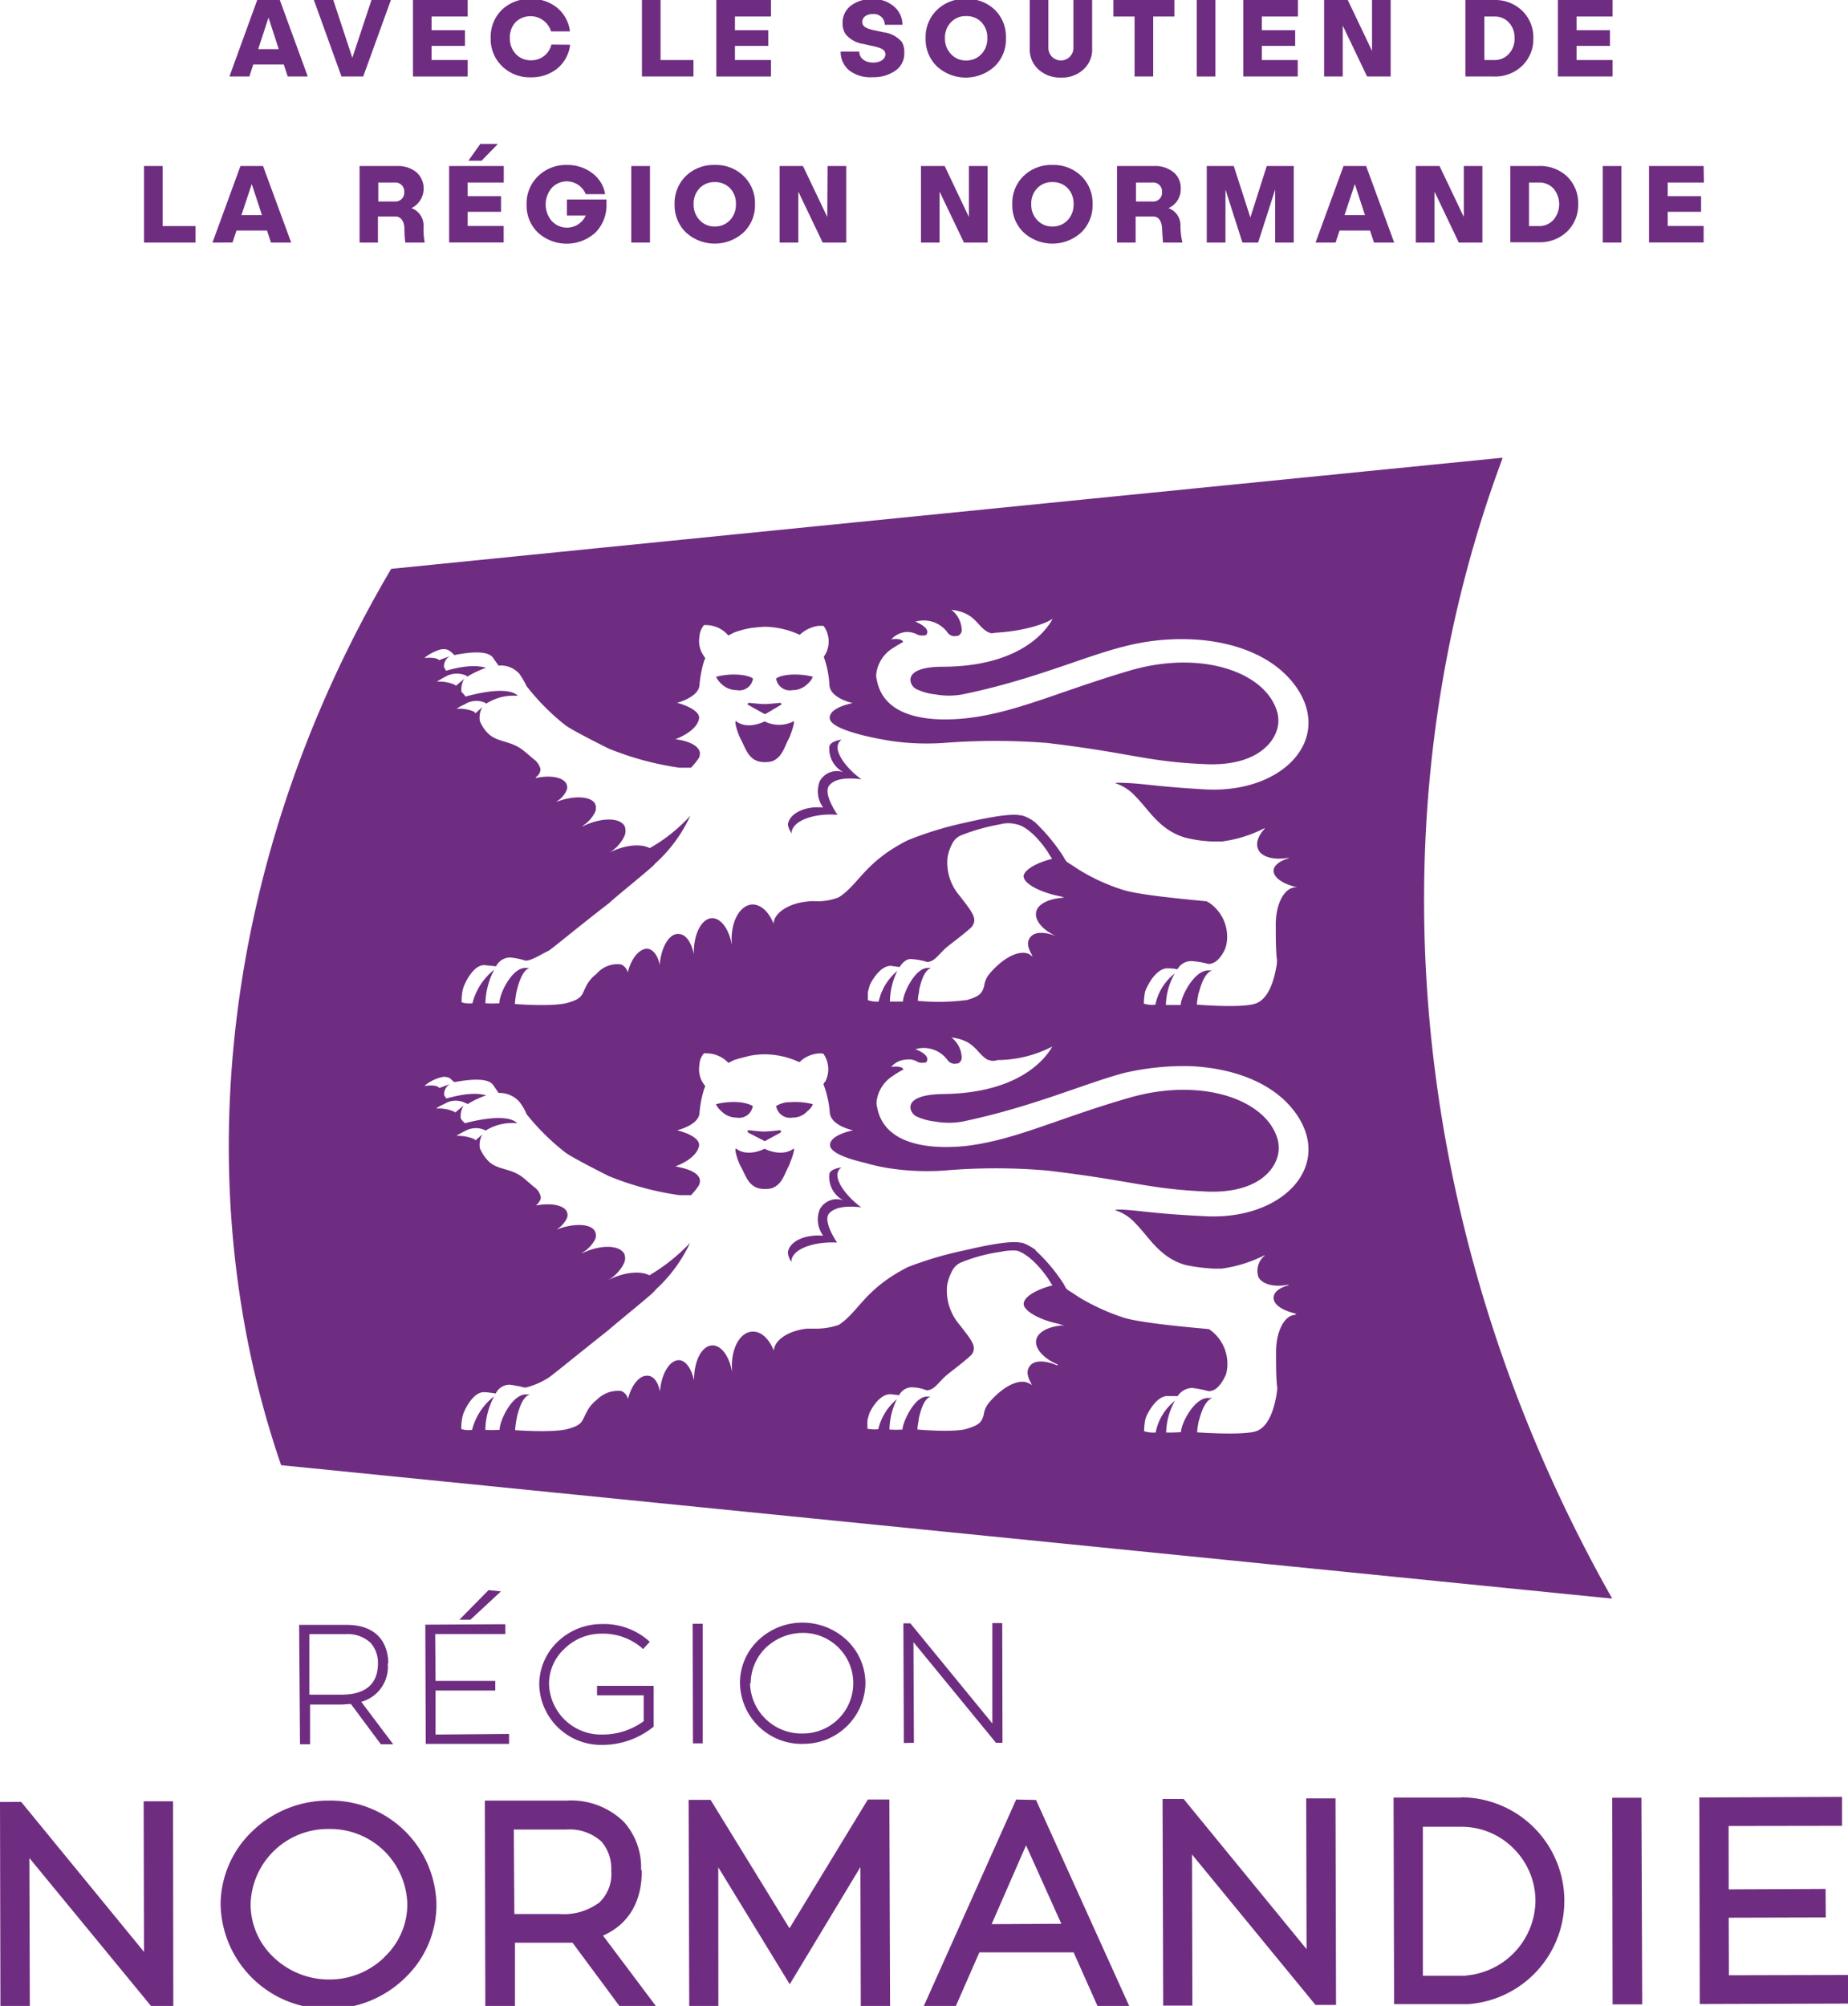 <svg id="TDJ2021-TEOR-1440x900_slide-22_Image" data-name="TDJ2021-TEOR-1440x900_slide-22 Image" xmlns="http://www.w3.org/2000/svg" viewBox="0 0 209.43 227.27"><defs><style>.cls-1{fill:#6f2d81;}</style></defs><title>partenaires</title><path class="cls-1" d="M38.67,192l-3.61,0,0-6.86,4.1,0a3.83,3.83,0,0,1,2.85,1,3.4,3.4,0,0,1,.82,2.33c0,2.94-2.24,3.53-4.13,3.53M44,188.46c0-1.3-.46-4.37-4.77-4.37H33.9L34,197.62h1.14l0-4.5H38.7c.37,0,.73-.06,1.07-.06l3.39,4.56h1.4l-3.62-4.81a4.1,4.1,0,0,0,3-4.35"/><polygon class="cls-1" points="48.25 197.58 57.69 197.58 57.69 196.45 49.36 196.52 49.36 191.53 56.13 191.53 56.13 190.44 49.36 190.44 49.32 185.13 57.27 185.13 57.27 184.02 48.2 184.07 48.25 197.58"/><polygon class="cls-1" points="52.06 183.51 53.31 183.51 56.77 180.3 55.37 180.15 52.06 183.51"/><path class="cls-1" d="M68.18,185.09h0a6.76,6.76,0,0,1,4.52,1.58l.17.17.77-.83-.18-.16A7.68,7.68,0,0,0,68.2,184h0a7.19,7.19,0,0,0-5,2,6.72,6.72,0,0,0-2.09,4.84,7,7,0,0,0,7.12,6.85h0a9.16,9.16,0,0,0,5.76-2l.09-.06V191l-6.42,0v1.08h5.29V195a7.88,7.88,0,0,1-4.73,1.52h0a5.9,5.9,0,0,1-6-5.75,5.39,5.39,0,0,1,1.78-4,5.94,5.94,0,0,1,4.19-1.68"/><polygon class="cls-1" points="78.5 183.97 78.53 197.52 79.64 197.52 79.64 183.97 78.5 183.97"/><path class="cls-1" d="M85.07,190.73a5.7,5.7,0,0,1,1.74-4.07A6.13,6.13,0,0,1,91,185h0a5.7,5.7,0,1,1,0,11.4h0a5.83,5.83,0,0,1-6-5.68m6,6.85a7,7,0,0,0,7.08-6.87,6.75,6.75,0,0,0-2.1-4.86,7.32,7.32,0,0,0-5-2h0a7.19,7.19,0,0,0-5.05,2,6.64,6.64,0,0,0-2.07,4.82A7,7,0,0,0,91,197.58Z"/><polygon class="cls-1" points="112.78 197.34 112.85 197.45 113.61 197.45 113.58 183.89 112.46 183.89 112.46 195.26 103.17 183.92 102.38 183.92 102.43 197.48 103.57 197.45 103.52 186.05 112.78 197.34"/><polygon class="cls-1" points="16.28 204.08 16.32 221.14 2.4 204.15 0 204.16 0.05 227.55 3.38 227.54 3.33 210.51 17.31 227.51 19.64 227.51 19.61 204.08 16.28 204.08"/><path class="cls-1" d="M43.57,221.74a8.9,8.9,0,0,1-6.26,2.53h0a9.08,9.08,0,0,1-6.3-2.51,8.26,8.26,0,0,1-2.61-6,8.75,8.75,0,0,1,8.88-8.54h0a8.73,8.73,0,0,1,8.88,8.52,8.19,8.19,0,0,1-2.61,6M37.3,204h-.06a12.37,12.37,0,0,0-8.64,3.47A11.53,11.53,0,0,0,25,215.78a12.07,12.07,0,0,0,12.26,11.81h0a12.28,12.28,0,0,0,8.63-3.49,11.45,11.45,0,0,0,3.57-8.36A12,12,0,0,0,37.3,204"/><path class="cls-1" d="M67.77,215.65a6.67,6.67,0,0,1-4.39,1.2H58.29l-.06-9.57,5.87,0h.06a5.38,5.38,0,0,1,4,1.36,4.7,4.7,0,0,1,1.11,3.28,4.43,4.43,0,0,1-1.51,3.77m4.89-3.83a7.71,7.71,0,0,0-1.94-5.44A8.55,8.55,0,0,0,64.21,204h0l-9.26,0L55,227.41h3.36l0-7.31,5.15,0c.45,0,.92,0,1.37,0l5.44,7.34,4.13,0-6.11-8.14c2.87-1.27,4.42-3.82,4.39-7.4"/><polygon class="cls-1" points="98.35 203.88 89.47 218.47 80.53 203.92 78.04 203.92 78.11 227.36 81.41 227.36 81.4 211.56 89.5 224.81 97.51 211.53 97.55 227.29 100.87 227.29 100.79 203.88 98.35 203.88"/><path class="cls-1" d="M112.38,218l3.9-8.93,4,8.89Zm2.78-14.12-10.49,23.45,3.63,0,2.69-6.13,10.68,0,2.74,6.14H128l-10.59-23.41Z"/><polygon class="cls-1" points="148.03 203.75 148.07 220.83 134.14 203.82 131.75 203.82 131.82 227.23 135.13 227.23 135.09 210.11 149.08 227.15 151.41 227.15 151.35 203.75 148.03 203.75"/><path class="cls-1" d="M166.11,223.85l-4.86,0,0-16.88h4.32a8.28,8.28,0,0,1,5.94,2.44,8.38,8.38,0,0,1,2.5,5.95,8.6,8.6,0,0,1-7.86,8.46m-.58-20.16h0l-7.64,0,.06,23.4h8.4a11.73,11.73,0,0,0-.79-23.43"/><polygon class="cls-1" points="182.71 203.68 182.75 227.09 186.11 227.09 186.02 203.68 182.71 203.68"/><polygon class="cls-1" points="209.43 223.76 195.93 223.79 195.91 217.27 206.91 217.24 206.89 214.01 195.91 214.06 195.9 206.88 208.75 206.86 208.75 203.58 192.58 203.65 192.63 227.05 209.43 227 209.43 223.76"/><path class="cls-1" d="M89.55,131.68c.33-.75.55-1.67.37-1.53-1.41,1-3.27,0-3.27,0s-1.87,1-3.21,0c-.27-.16.08,1.19.5,2,.59,1,.88,2.54,2.66,2.56h.1a2.77,2.77,0,0,0,.73-.08c1.19-.38,1.46-1.6,1.94-2.48a4.22,4.22,0,0,0,.18-.45"/><path class="cls-1" d="M89.55,83.31c.33-.8.55-1.73.37-1.58a3.63,3.63,0,0,1-3.27,0s-1.87,1-3.21,0c-.27-.18.08,1.19.5,2,.59,1.08.88,2.58,2.66,2.62h.1a4,4,0,0,0,.73-.08c1.19-.4,1.46-1.62,1.94-2.54l.18-.37"/><path class="cls-1" d="M50.09,73.57a1.11,1.11,0,0,1,.91.21,2.54,2.54,0,0,1,.48.44c1.56-.31,3.72-.58,4.37.27.12.18.41.56.64.92a2.82,2.82,0,0,1,2.36.92,9,9,0,0,1,.82,1.4A26,26,0,0,0,64,82.11c.71.59,5,2.71,5,2.71a34.2,34.2,0,0,0,8,2.16c.47,0,.9,0,1.31,0a8.24,8.24,0,0,0,.89-1.1,1.09,1.09,0,0,0,.11-.65c-.25-1.11-2.28-1.42-2.73-1.47h-.06s2.06-.72,2.6-2a1.56,1.56,0,0,0,.1-.34c.18-1-2.07-1.7-2.49-1.79h0s2.45-.63,2.54-2a13,13,0,0,1,.45-2.5,2.6,2.6,0,0,1,.21-.55c-.12-.17-.23-.36-.36-.57a3,3,0,0,1-.3-1.92,2.28,2.28,0,0,1,.51-1.27H80A3.33,3.33,0,0,1,82.54,72c.21-.11.42-.21.59-.31A10.31,10.31,0,0,1,85,71.17c.7-.1,1.3-.14,1.64-.16h.1a9.92,9.92,0,0,1,3.89.91c.12-.12.22-.17.31-.26a4,4,0,0,1,1.71-.74,3.58,3.58,0,0,1,.69,0,3,3,0,0,1,.21,3.19,2.69,2.69,0,0,0-.19.32A11.2,11.2,0,0,1,94,77.66c.13,1.47,2.64,2,2.64,2s-2.64.46-2.61,1.68c0,.85,2,1.53,3.89,2,1.23.3,2.49.52,3.22.63a28.43,28.43,0,0,0,5.81.2,76.48,76.48,0,0,1,11.69,0c9.8,1.17,11.24,2.13,18.06,2.41,5.13.21,7.53-2,8.07-4.08a3.61,3.61,0,0,0,0-1.73c-1.23-4.64-8.64-7.18-16.75-4.79s-13,4.82-18.65,5.41c-4.81.48-9.28-.41-10-4.36a1.75,1.75,0,0,1-.07-.63,4,4,0,0,1,1.84-2.94c.38-.25.81-.5,1.21-.73-.19-.46-1.16-.32-1.41-.28H101a2.55,2.55,0,0,1,1.71-.85,2.65,2.65,0,0,1,1.31.32,1.32,1.32,0,0,0,.53.08c.2,0,.43,0,.49-.18.33-.66-.9-1.21-1.26-1.38h-.1a4.32,4.32,0,0,1,.48-.1,3.32,3.32,0,0,1,3.29,1.42,1,1,0,0,0,1,.28h.11a.72.72,0,0,0,.43-.64,3,3,0,0,0-1.17-2.31c2.73.33,2.83,1.79,4.13,2.52.1.06.28.09.42.15a6.23,6.23,0,0,1,.67-.09c3.56-.22,5.92-1.25,6.21-1.56v.08c-.44.79-3.13,5.31-12.39,5.35-4.87,0-3.78,2.2-3,2.54a6.58,6.58,0,0,0,2.13.59,8.56,8.56,0,0,0,3.1,0c8-1.64,13.74-4.29,18.28-5.42a25.92,25.92,0,0,1,7.51-.82c5.24.2,10.08,2.12,12.4,6,3.43,5.85-2.33,11.51-10.79,11-5.17-.3-6.62-.6-8.42-.7s-1.69,0-1.69,0a5.35,5.35,0,0,1,2.36,1.56c1.46,1.45,2.7,3.81,5.65,4.63a14.62,14.62,0,0,0,3.18.42h.89a14.64,14.64,0,0,0,4.86-1.52v.07c-.77.84-1.06,1.71-.7,2.41.45.86,1.85,1.16,3.47.88a.35.35,0,0,1-.15.09c-1,.31-1.58.82-1.6,1.34-.06.78,1,1.54,2.66,1.92h-.2c-1.3.07-2.24,1.94-2.22,4.29,0,1.49,0,2.88.14,4,0,.3-.05.64-.13,1-.17.87-.71,3.41-2.39,3.91s-6.56.09-6.56.09a6.05,6.05,0,0,1,.14-1c0-.18.09-.37.13-.52.27-1,.71-2.11,1.46-2.35-.11,0-.25,0-.38,0-1.64-.1-3.18,3-3.18,3.91-.3,0-1.13,0-1.68,0a7.44,7.44,0,0,1,1-3.56,5.91,5.91,0,0,0-2.19,3.53,3.23,3.23,0,0,1-1.31-.12,7.3,7.3,0,0,1,.07-.92,2.19,2.19,0,0,1,.27-.91c.61-1.26,1.49-2.25,2.47-2.17a5.63,5.63,0,0,1,1,.11,1.77,1.77,0,0,1,1.61-.93,9.51,9.51,0,0,1,1.89.32c.89,0,1.48-.84,1.86-1.61a4.49,4.49,0,0,0,.16-.48,4.64,4.64,0,0,0-2-4.89s-.1,0-.16-.1c-.53-.09-7.33-.62-9.5-1.3a22.24,22.24,0,0,1-5.09-2.33c-1.57-1.07-1.25-.67-1.71-1.47a21,21,0,0,0-3.18-3.85h0a4.34,4.34,0,0,0-1.49-.79.28.28,0,0,0-.15,0c-.8-.21-2.76,0-6.26.81a39.42,39.42,0,0,0-6.55,2c-4.94,2.5-5.51,5-7.83,6.47a6.68,6.68,0,0,1-2.84.43,3.83,3.83,0,0,0-.76.05c-2.1.2-3.74,1.31-3.77,2.51-.53-1.34-1.44-2.23-2.47-2.18-1.41.11-2.44,2.06-2.27,4.42,0,0,0,.06,0,.13-.29-1.68-1.18-3-2.21-3-1.21,0-2.13,1.82-2.09,4,0,0,0,0,0,.08-.27-1.35-.92-2.28-1.71-2.29-1.08-.11-2,1.51-2.16,3.51-.18-1-.68-1.72-1.34-1.84-.94-.06-1.87,1.06-2.28,2.68a1.31,1.31,0,0,0-.75-.9,3.09,3.09,0,0,0-2.79,1.07,3.92,3.92,0,0,0-1.16,1.37c-.53,1-.38,1.41-2.09,1.9s-6,.14-6,.14a10.43,10.43,0,0,1,.17-1.31c0-.08.05-.21.06-.27.26-1,.67-2.24,1.42-2.5h-.35c-1.59-.16-3.06,2.92-3.06,4a12.69,12.69,0,0,1-1.58,0,8.58,8.58,0,0,1,1-3.81,7.06,7.06,0,0,0-2.47,3.81,3,3,0,0,1-1.22-.11,5.54,5.54,0,0,1,.06-1.07,3.38,3.38,0,0,1,.24-.88c.56-1.26,1.4-2.33,2.33-2.26l1.27.13a1.8,1.8,0,0,1,1.56-1,8,8,0,0,1,1.78.36c.72,0,1.79-.75,2.58-1.1.28-.13,3.65-2.94,6.89-5.42.65-.64,4.5-3.73,5.07-4.31a2.87,2.87,0,0,1,.39-.39,16.63,16.63,0,0,0,3.75-5.22,18.25,18.25,0,0,1-4.61,3.69c-1-.54-2.84-.37-4.58.51v0a.14.14,0,0,0-.12.07,4.3,4.3,0,0,0,1.86-2,1.51,1.51,0,0,0,0-1.07c-.55-1-2.65-1-4.71,0h0c-.07,0-.07,0-.1,0A3.84,3.84,0,0,0,67.44,92a1.17,1.17,0,0,0,0-.93c-.41-.83-2.31-1-4.3-.25a.12.12,0,0,0-.08,0,2.86,2.86,0,0,0,1.09-1.16.88.88,0,0,0,.08-.75c-.28-.84-1.81-1.14-3.55-.75a1.29,1.29,0,0,1,.17-.21.83.83,0,0,0,.25-.29.88.88,0,0,0,.14-.56A2,2,0,0,0,60.47,86c-.48-.4-.86-.74-1-.84-1.46-1.28-3-1-4.09-2a4.11,4.11,0,0,1-1-1.48,2.39,2.39,0,0,1,.28-1.57l-.77.69c-.07,0-.09-.11-.16-.17a4.45,4.45,0,0,0-2-.33h0s0,0,0,0a7.21,7.21,0,0,1,.93-.5A2.45,2.45,0,0,1,55,79.63c0,.05.08.05.1.09a5.74,5.74,0,0,1,3.59-.88c-1.26-1.32-5.92.08-5.92.08l-.34-.41a.41.41,0,0,1-.13-.13,2.32,2.32,0,0,1,.31-1.48l-.94.8s-.1-.12-.16-.13a4.32,4.32,0,0,0-1.93-.34h-.07s.39-.26.94-.55a2.63,2.63,0,0,1,2.33-.16c.08,0,.1.09.18.14a11,11,0,0,1,2.12-1c-1.68-.52-4,.19-4.53.33a4.77,4.77,0,0,1-.24-.44,1.32,1.32,0,0,1,.67-1.2l-1.22.44c-.27-.32-1.31-.28-1.61-.25H48.1a5,5,0,0,1,2-1M116,99.25c0,.87,1.81,1.79,3.9,2.25a3.58,3.58,0,0,1,.7.2c-1.69.1-3,.69-3.18,1.65s.81,2.11,2.45,2.78l0,0c-1.34-.56-2.54-.61-3.06,0s-.33,1.27.21,2.19a.44.44,0,0,1-.29-.17c-1.1-.65-3,.3-4.58,2.16a2.66,2.66,0,0,0-.62,1.42c-.24.77-.43,1.12-1.92,1.56a24.25,24.25,0,0,1-5.59.1s0-.49.14-1c0,0,0-.08,0-.2.21-1,.59-2.25,1.34-2.52a.58.58,0,0,0-.31,0c-1.47-.09-2.86,2.92-2.86,3.8h-1.48a8.24,8.24,0,0,1,.84-3.47,6.29,6.29,0,0,0-2.11,3.47,2.93,2.93,0,0,1-1.23-.16s0-.38,0-.88c.07-.27.15-.61.26-.91.58-1.13,1.47-2.15,2.41-2.09.18.05.58.07.93.14.37-.58.85-1,1.44-.9a7.18,7.18,0,0,1,1.67.32c.77,0,1.26-.76,2-1.47.46-.44,1.86-1.41,3-2.44a1.3,1.3,0,0,0,.25-.38c.38-.77-.28-1.54-1.52-3.17a5.75,5.75,0,0,1-1.41-4.38,5.17,5.17,0,0,1,.64-1.75,1.94,1.94,0,0,1,.95-.78,22.41,22.41,0,0,1,4.39-1.23,3.44,3.44,0,0,1,1.82,0c.8.12,2.2,1.08,3.6,3.19a6.34,6.34,0,0,0,.46.72c-1.84.47-3.26,1.28-3.26,2.08m3.84,55.32c-1.34-.58-2.54-.61-3.06,0s-.33,1.31.21,2.24a.92.92,0,0,0-.29-.17c-1.1-.69-3,.28-4.58,2.13a2.63,2.63,0,0,0-.62,1.41c-.24.78-.43,1.12-1.92,1.57s-5.59.08-5.59.08,0-.4.14-1c0-.07,0-.1,0-.16.21-1,.59-2.29,1.34-2.57a1.37,1.37,0,0,0-.31,0c-1.47-.13-2.86,2.92-2.86,3.73a9.55,9.55,0,0,1-1.48,0,8.19,8.19,0,0,1,.84-3.44,6.38,6.38,0,0,0-2.11,3.41,4.53,4.53,0,0,1-1.23-.06s0-.44,0-.92a7.25,7.25,0,0,1,.26-.91c.58-1.16,1.47-2.15,2.41-2.07.18,0,.58.07.93.1a1.6,1.6,0,0,1,1.44-.89,4.55,4.55,0,0,1,1.67.34c.77,0,1.26-.75,2-1.48.46-.44,1.86-1.43,3-2.46a.87.87,0,0,0,.25-.36c.38-.78-.28-1.53-1.52-3.14a5.94,5.94,0,0,1-1.41-4.43,5.56,5.56,0,0,1,.64-1.78A2,2,0,0,1,109,143a18.59,18.59,0,0,1,4.39-1.17,6.33,6.33,0,0,1,1.82-.14c.8.19,2.2,1.17,3.6,3.22.22.36.22.36.46.72-1.84.47-3.26,1.31-3.26,2.1s1.81,1.81,3.9,2.24a3.61,3.61,0,0,0,.7.18c-1.69.08-3,.73-3.18,1.67s.81,2.09,2.45,2.78c0,0,0,0,0,0m26.95-5.63c-1.3,0-2.24,1.94-2.22,4.3,0,1.55,0,2.89.14,4a8.72,8.72,0,0,1-.13,1c-.17.89-.71,3.47-2.39,3.92s-6.56.09-6.56.09a6.14,6.14,0,0,1,.14-1.05c0-.18.09-.32.13-.51.27-1,.71-2.07,1.46-2.33l-.38,0c-1.64-.15-3.18,2.91-3.18,3.86a13.81,13.81,0,0,1-1.68.05,7.57,7.57,0,0,1,1-3.6,6,6,0,0,0-2.19,3.6,3.44,3.44,0,0,1-1.31-.15,7.76,7.76,0,0,1,.07-.93,2.63,2.63,0,0,1,.27-.94c.61-1.19,1.49-2.22,2.47-2.11l1,0a2,2,0,0,1,1.61-.92,11.94,11.94,0,0,1,1.89.37c.89,0,1.48-.89,1.86-1.67a1.86,1.86,0,0,0,.16-.43,4.74,4.74,0,0,0-2-4.95l-.16,0c-.53-.07-7.33-.6-9.5-1.29a24.6,24.6,0,0,1-5.09-2.33c-1.57-1.08-1.25-.66-1.71-1.5a19.65,19.65,0,0,0-3.18-3.79c0-.06,0-.06,0-.06a6.45,6.45,0,0,0-1.49-.8.4.4,0,0,0-.15,0c-.8-.2-2.76,0-6.26.83a40.83,40.83,0,0,0-6.55,1.92c-4.94,2.51-5.51,5-7.83,6.55a8,8,0,0,1-2.84.43c-.26,0-.51,0-.76,0-2.1.21-3.74,1.31-3.77,2.51-.53-1.35-1.44-2.24-2.47-2.17-1.41.08-2.44,2-2.27,4.4,0,0,0,.07,0,.16-.29-1.71-1.18-3-2.21-3-1.21,0-2.13,1.78-2.09,4a0,0,0,0,0,0,0c-.27-1.3-.92-2.3-1.71-2.33-1.08,0-2,1.55-2.16,3.56-.18-1-.68-1.75-1.34-1.79-.94-.12-1.87,1-2.28,2.62a1.29,1.29,0,0,0-.75-.89,3.34,3.34,0,0,0-2.79,1,3.88,3.88,0,0,0-1.16,1.42c-.53.94-.38,1.4-2.09,1.87s-6,.14-6,.14a9.71,9.71,0,0,1,.17-1.29,2.61,2.61,0,0,0,.06-.32c.26-1,.67-2.18,1.42-2.43a1.77,1.77,0,0,0-.35,0c-1.59-.12-3.06,2.92-3.06,4A11.48,11.48,0,0,1,55,162a8.43,8.43,0,0,1,1-3.8A7,7,0,0,0,53.5,162a2.91,2.91,0,0,1-1.22-.09,5.15,5.15,0,0,1,.06-1,3.53,3.53,0,0,1,.24-.93c.56-1.24,1.4-2.31,2.33-2.25.21,0,.84.08,1.27.15a1.76,1.76,0,0,1,1.56-1,16.19,16.19,0,0,1,1.78.34,8.62,8.62,0,0,0,2.58-1.09c.28-.13,3.65-2.91,6.89-5.46.65-.6,4.5-3.7,5.07-4.28l.39-.42a16.65,16.65,0,0,0,3.75-5.16,20.76,20.76,0,0,1-4.61,3.68c-1-.54-2.84-.37-4.58.5v0c-.05,0-.1,0-.12.06a4.48,4.48,0,0,0,1.86-2,1.38,1.38,0,0,0,0-1c-.55-1-2.65-1.07-4.71-.09h0l-.1,0a3.79,3.79,0,0,0,1.5-1.54,1.05,1.05,0,0,0,0-.88c-.41-.9-2.31-1-4.3-.26H63.1a2.92,2.92,0,0,0,1.09-1.16.91.91,0,0,0,.08-.76c-.28-.82-1.81-1.11-3.55-.78a.5.5,0,0,0,.17-.16,1.12,1.12,0,0,0,.25-.32.74.74,0,0,0,.14-.52,1.85,1.85,0,0,0-.81-1.14c-.48-.42-.86-.74-1-.86-1.46-1.29-3-.95-4.09-2a4.66,4.66,0,0,1-1-1.5,2.4,2.4,0,0,1,.28-1.55l-.77.66a2,2,0,0,0-.16-.14,4.75,4.75,0,0,0-2-.36h0a7.6,7.6,0,0,1,.93-.53,2.51,2.51,0,0,1,2.26-.14l.1.08a5.72,5.72,0,0,1,3.59-.84c-1.26-1.33-5.92,0-5.92,0l-.34-.34a1.24,1.24,0,0,0-.13-.19,2.37,2.37,0,0,1,.31-1.48l-.94.8a.48.48,0,0,0-.16-.12,4.32,4.32,0,0,0-1.93-.34h-.07a4.36,4.36,0,0,1,.94-.52A2.39,2.39,0,0,1,52.8,125c.08,0,.1,0,.18.1a10.44,10.44,0,0,1,2.12-1c-1.68-.5-4,.24-4.53.35-.09-.14-.17-.28-.24-.37a1.34,1.34,0,0,1,.67-1.26l-1.22.45c-.27-.4-1.31-.28-1.61-.24a.11.11,0,0,0-.07,0,4.58,4.58,0,0,1,2-1,1.25,1.25,0,0,1,.91.15,4.92,4.92,0,0,0,.48.42c1.56-.28,3.72-.55,4.37.29.12.17.41.58.64.94a3,3,0,0,1,2.36,1,5.76,5.76,0,0,1,.82,1.41A26.47,26.47,0,0,0,64,130.52c.71.59,5,2.73,5,2.73a33.68,33.68,0,0,0,8,2.16c.47,0,.9,0,1.31,0a7.66,7.66,0,0,0,.89-1.11,1.13,1.13,0,0,0,.11-.67c-.25-1.07-2.28-1.36-2.73-1.48h-.06s2.06-.68,2.6-2a2.11,2.11,0,0,0,.1-.3c.18-1.08-2.07-1.7-2.49-1.79,0,0,0,0,0,0s2.45-.58,2.54-1.94a12.47,12.47,0,0,1,.45-2.48,3.71,3.71,0,0,1,.21-.58,5.12,5.12,0,0,1-.36-.52,3,3,0,0,1-.3-1.93,2,2,0,0,1,.51-1.27,1,1,0,0,1,.24,0,3.41,3.41,0,0,1,2.52,1.08,4.65,4.65,0,0,0,.59-.3c.65-.21,1.28-.36,1.83-.5a9.57,9.57,0,0,1,1.64-.17h.1a9.46,9.46,0,0,1,3.89.89,2.86,2.86,0,0,0,.31-.27,3.57,3.57,0,0,1,1.71-.7,2.4,2.4,0,0,1,.69,0,3.05,3.05,0,0,1,.21,3.2c-.09,0-.12.18-.19.27a11.36,11.36,0,0,1,.72,3.22c.13,1.51,2.64,2,2.64,2s-2.64.51-2.61,1.67c0,.87,2,1.56,3.89,2a22.38,22.38,0,0,0,3.22.69,28.43,28.43,0,0,0,5.81.2,67.82,67.82,0,0,1,11.69,0c9.8,1.16,11.24,2.07,18.06,2.38,5.13.21,7.53-1.95,8.07-4.07a3.78,3.78,0,0,0,0-1.77c-1.23-4.62-8.64-7.13-16.75-4.81s-13,4.84-18.65,5.49c-4.81.48-9.28-.47-10-4.37a1.88,1.88,0,0,1-.07-.66,4,4,0,0,1,1.84-2.91,9.49,9.49,0,0,1,1.21-.73c-.19-.44-1.16-.33-1.41-.29H101a2.36,2.36,0,0,1,1.71-.83,1.83,1.83,0,0,1,1.31.28,1.32,1.32,0,0,0,.53.08c.2,0,.43,0,.49-.17.33-.68-.9-1.22-1.26-1.35a.14.14,0,0,1-.1,0l.48-.12a3.38,3.38,0,0,1,3.29,1.42,1,1,0,0,0,1,.3h.11a.72.72,0,0,0,.43-.64,3,3,0,0,0-1.17-2.31c2.73.34,2.83,1.82,4.13,2.54a2.19,2.19,0,0,1,.42.11c.25,0,.46,0,.67-.09a13.6,13.6,0,0,0,6.21-1.53v0c-.44.79-3.13,5.28-12.39,5.38-4.87.08-3.78,2.17-3,2.54a6.9,6.9,0,0,0,2.14.58,8.7,8.7,0,0,0,3.09,0c8-1.68,13.74-4.29,18.28-5.5a29.94,29.94,0,0,1,7.53-.78c5.22.24,10.06,2.11,12.38,6,3.43,5.83-2.33,11.49-10.79,11-5.17-.26-6.62-.53-8.42-.68s-1.69,0-1.69,0a5.23,5.23,0,0,1,2.36,1.56c1.46,1.46,2.7,3.85,5.65,4.66a20.82,20.82,0,0,0,3.16.4h.91a15.42,15.42,0,0,0,4.86-1.52v.05a2.22,2.22,0,0,0-.7,2.44c.45.83,1.85,1.18,3.47.83-.06,0-.1.1-.15.11-1,.28-1.58.78-1.6,1.35-.06.81,1,1.52,2.66,1.87-.06,0-.12,0-.2,0m23.46-97q-63,6.27-125.93,12.59C25,97.26,21,134.46,31.86,166q75.44,7.56,150.85,15.12C159.25,139.65,155.23,92.3,170.25,52"/><path class="cls-1" d="M81.75,77.48a2.48,2.48,0,0,0,1.73.71,1.56,1.56,0,0,0,1.85-1.29c0-.07-.5-.38-1.62-.46a7.92,7.92,0,0,0-2.56.24,2.75,2.75,0,0,0,.6.8"/><path class="cls-1" d="M89.31,93.45c0,.31.22.65.4,1v-.19c.23-1.41,2.83-2.15,5.2-1.94-.79-1.22-1.49-2.67-.92-3.35s1.74-.92,3.63-.68c-1.69-1.23-2.88-2.89-2.68-3.84a1.12,1.12,0,0,1,.43-.65c-.13,0-1.29.2-1.38.78a3,3,0,0,0,1.59,2.91,2.21,2.21,0,0,0-2.67,1,3.08,3.08,0,0,0,.38,3c-2.14-.21-3.87.72-4,1.94"/><path class="cls-1" d="M84.72,79.75a.15.15,0,0,0,.1.13l1.79,1h.16l1.69-1a.12.12,0,0,0,.08-.16.21.21,0,0,0-.15-.09s-1.24.14-1.74.14-1.73-.14-1.73-.14a.23.23,0,0,0-.2.12"/><path class="cls-1" d="M89.82,78.19a2.35,2.35,0,0,0,1.7-.71,2,2,0,0,0,.6-.81,8.38,8.38,0,0,0-2.57-.23c-1.12.08-1.59.39-1.59.46a1.57,1.57,0,0,0,1.86,1.29"/><path class="cls-1" d="M89.82,126.62a2.21,2.21,0,0,0,1.7-.75,1.63,1.63,0,0,0,.6-.77,8,8,0,0,0-2.57-.23,2.91,2.91,0,0,0-1.59.44,1.59,1.59,0,0,0,1.86,1.31"/><path class="cls-1" d="M85.31,125.31s-.47-.33-1.6-.44a8.23,8.23,0,0,0-2.57.23,2.12,2.12,0,0,0,.59.77,2.38,2.38,0,0,0,1.74.75,1.56,1.56,0,0,0,1.84-1.31"/><path class="cls-1" d="M94.94,132.87a.94.94,0,0,1,.43-.6c-.13,0-1.29.17-1.38.74A3,3,0,0,0,95.58,136a2.19,2.19,0,0,0-2.67,1,3.08,3.08,0,0,0,.38,3c-2.14-.18-3.87.69-4,1.91a2.12,2.12,0,0,0,.4,1.06v-.19c.24-1.41,2.83-2.14,5.18-2-.78-1.16-1.47-2.68-.9-3.31s1.74-.91,3.63-.68c-1.69-1.26-2.88-2.92-2.68-3.88"/><path class="cls-1" d="M84.72,128.13a.35.35,0,0,0,.1.21l1.79.92s0,.05,0,.05.08-.05.12-.05l1.69-.92a.19.19,0,0,0,.08-.21.18.18,0,0,0-.15-.08s-1.24.15-1.74.15-1.73-.15-1.73-.15a.25.25,0,0,0-.2.08"/><path class="cls-1" d="M32.61,8.67l-.45-1.36H28.7l-.44,1.36H26L29.15,0h2.56l3.17,8.67Zm-3.35-3.1h2.33L30.43,2Z"/><path class="cls-1" d="M42.1,0h2.2L41.16,8.67H38.7L35.57,0h2.2l2.16,6.55Z"/><path class="cls-1" d="M53,1.87H48.91V3.42h3.78V5.2H48.91V6.8H53V8.67H46.8V0H53Z"/><path class="cls-1" d="M64.61,5.07a4.09,4.09,0,0,1-1.45,2.69,4.62,4.62,0,0,1-3,1,4.44,4.44,0,0,1-3.27-1.27,4.24,4.24,0,0,1-1.28-3.19,4.26,4.26,0,0,1,1.28-3.2A4.5,4.5,0,0,1,60.14-.12a4.56,4.56,0,0,1,3,1,4.07,4.07,0,0,1,1.45,2.68H62.45a2.44,2.44,0,0,0-4-1.07,2.5,2.5,0,0,0-.67,1.81,2.52,2.52,0,0,0,.67,1.81,2.26,2.26,0,0,0,1.73.72,2.32,2.32,0,0,0,2.31-1.78Z"/><path class="cls-1" d="M74.86,6.8h3.73V8.67H72.75V0h2.11Z"/><path class="cls-1" d="M87.37,1.87H83.29V3.42h3.78V5.2H83.29V6.8h4.08V8.67H81.18V0h6.19Z"/><path class="cls-1" d="M101.27.7a2.67,2.67,0,0,1,1,2.11h-2a1.23,1.23,0,0,0-1.34-1.22c-.71,0-1.21.35-1.21.9,0,.82,1.21.88,2.42,1.17a3.24,3.24,0,0,1,2.07,1.1A2.27,2.27,0,0,1,102.48,6a2.33,2.33,0,0,1-1,2,4.31,4.31,0,0,1-2.63.75A3.92,3.92,0,0,1,96.27,8a2.7,2.7,0,0,1-1-2.16h2.11c0,.73.62,1.25,1.57,1.25.8,0,1.39-.38,1.39-.94,0-.79-1.21-.84-2.43-1.16a3.25,3.25,0,0,1-2.06-1.09,2.13,2.13,0,0,1-.36-1.26,2.42,2.42,0,0,1,.94-2,3.88,3.88,0,0,1,2.47-.74A3.5,3.5,0,0,1,101.27.7Z"/><path class="cls-1" d="M109.49-.12a4.5,4.5,0,0,1,3.27,1.25A4.26,4.26,0,0,1,114,4.33a4.24,4.24,0,0,1-1.28,3.19,4.84,4.84,0,0,1-6.54,0,4.24,4.24,0,0,1-1.28-3.19,4.26,4.26,0,0,1,1.28-3.2A4.5,4.5,0,0,1,109.49-.12Zm0,1.94a2.28,2.28,0,0,0-1.71.69,2.47,2.47,0,0,0-.69,1.81,2.49,2.49,0,0,0,.69,1.81,2.23,2.23,0,0,0,1.71.72,2.29,2.29,0,0,0,1.73-.72,2.52,2.52,0,0,0,.67-1.81,2.5,2.5,0,0,0-.67-1.81A2.34,2.34,0,0,0,109.49,1.82Z"/><path class="cls-1" d="M123.77,0V5.55a3,3,0,0,1-1,2.33,3.53,3.53,0,0,1-2.52.91,3.62,3.62,0,0,1-2.55-.91,3,3,0,0,1-1-2.33V0h2.11V5.43a1.42,1.42,0,0,0,2.84,0V0Z"/><path class="cls-1" d="M133.09,0V1.87h-2.4v6.8h-2.11V1.87h-2.4V0Z"/><path class="cls-1" d="M137.74,0V8.67h-2.11V0Z"/><path class="cls-1" d="M147.09,1.87H143V3.42h3.78V5.2H143V6.8h4.07V8.67H140.9V0h6.19Z"/><path class="cls-1" d="M155.49,0h2.11V8.67h-2.67L152.17,2.9V8.67h-2.11V0h2.68l2.75,5.77Z"/><path class="cls-1" d="M169.3,0a4.41,4.41,0,0,1,3.21,1.22,4.17,4.17,0,0,1,1.26,3.11,4.18,4.18,0,0,1-1.26,3.12,4.41,4.41,0,0,1-3.21,1.22h-3.23V0Zm0,6.8A2.16,2.16,0,0,0,171,6.1a2.48,2.48,0,0,0,.64-1.78A2.5,2.5,0,0,0,171,2.55a2.18,2.18,0,0,0-1.67-.68h-1.11V6.8Z"/><path class="cls-1" d="M182.75,1.87h-4.08V3.42h3.78V5.2h-3.78V6.8h4.08V8.67h-6.2V0h6.2Z"/><path class="cls-1" d="M18.43,25.61h3.73v1.87H16.32V18.81h2.11Z"/><path class="cls-1" d="M30.71,27.48l-.45-1.36H26.8l-.45,1.36H24.08l3.17-8.67h2.56L33,27.48Zm-3.35-3.1h2.33l-1.16-3.53Z"/><path class="cls-1" d="M48.13,27.48h-2.2a13.53,13.53,0,0,1-.1-1.55c0-.85-.41-1.4-1-1.4h-2v2.95H40.75V18.81H45a3.31,3.31,0,0,1,2.19.7,2.48,2.48,0,0,1-.56,4.07A2.09,2.09,0,0,1,48,25.66,8.57,8.57,0,0,0,48.13,27.48Zm-3.4-4.65a1,1,0,0,0,1.08-1.09,1,1,0,0,0-1.08-1.06H42.87v2.15Z"/><path class="cls-1" d="M57.09,20.68H53v1.55h3.78V24H53v1.6h4.08v1.87H50.9V18.81h6.19Zm-.67-4.37-1.84,1.9h-1.5l1.35-1.9Z"/><path class="cls-1" d="M68.73,22.6c0,.09,0,.28,0,.54a4.38,4.38,0,0,1-1.25,3.21,4.85,4.85,0,0,1-6.52,0,4.24,4.24,0,0,1-1.28-3.19A4.26,4.26,0,0,1,61,19.94a4.5,4.5,0,0,1,3.27-1.25,4.6,4.6,0,0,1,2.84.92A3.71,3.71,0,0,1,68.58,22h-2.2a2.32,2.32,0,0,0-3.85-.71,2.89,2.89,0,0,0,0,3.75,2.34,2.34,0,0,0,3.85-.62H64.25V22.6Z"/><path class="cls-1" d="M73.66,18.81v8.67H71.54V18.81Z"/><path class="cls-1" d="M81,18.69a4.47,4.47,0,0,1,3.27,1.25,4.27,4.27,0,0,1,1.29,3.2,4.25,4.25,0,0,1-1.29,3.19,4.84,4.84,0,0,1-6.54,0,4.28,4.28,0,0,1-1.28-3.19,4.3,4.3,0,0,1,1.28-3.2A4.5,4.5,0,0,1,81,18.69Zm0,1.94a2.29,2.29,0,0,0-1.71.69,2.46,2.46,0,0,0-.68,1.8,2.49,2.49,0,0,0,.68,1.82,2.24,2.24,0,0,0,1.71.72,2.29,2.29,0,0,0,1.73-.72,2.53,2.53,0,0,0,.67-1.82,2.49,2.49,0,0,0-.67-1.8A2.34,2.34,0,0,0,81,20.63Z"/><path class="cls-1" d="M93.79,18.81H95.9v8.67H93.23l-2.76-5.77v5.77H88.35V18.81H91l2.75,5.77Z"/><path class="cls-1" d="M109.8,18.81h2.12v8.67h-2.68l-2.76-5.77v5.77h-2.11V18.81h2.69l2.74,5.77Z"/><path class="cls-1" d="M119.27,18.69a4.5,4.5,0,0,1,3.27,1.25,4.3,4.3,0,0,1,1.28,3.2,4.28,4.28,0,0,1-1.28,3.19,4.84,4.84,0,0,1-6.54,0,4.24,4.24,0,0,1-1.28-3.19,4.26,4.26,0,0,1,1.28-3.2A4.49,4.49,0,0,1,119.27,18.69Zm0,1.94a2.3,2.3,0,0,0-1.72.69,2.46,2.46,0,0,0-.68,1.8,2.49,2.49,0,0,0,.68,1.82,2.25,2.25,0,0,0,1.72.72,2.3,2.3,0,0,0,1.73-.72,2.57,2.57,0,0,0,.67-1.82,2.54,2.54,0,0,0-.67-1.8A2.35,2.35,0,0,0,119.27,20.63Z"/><path class="cls-1" d="M134,27.48h-2.2c0-.12-.06-.64-.1-1.55s-.41-1.4-1-1.4h-2v2.95h-2.11V18.81h4.21a3.31,3.31,0,0,1,2.19.7,2.3,2.3,0,0,1,.82,1.86,2.33,2.33,0,0,1-1.38,2.21,2.08,2.08,0,0,1,1.35,2.08A8.57,8.57,0,0,0,134,27.48Zm-3.4-4.65a1,1,0,0,0,1.09-1.09,1,1,0,0,0-1.09-1.06h-1.86v2.15Z"/><path class="cls-1" d="M143.56,18.81h3.06v8.67h-2.11v-6l-1.93,6H140.8l-1.92-6v6h-2.12V18.81h3.06l1.88,5.83Z"/><path class="cls-1" d="M155.71,27.48l-.45-1.36h-3.45l-.45,1.36h-2.27l3.17-8.67h2.56L158,27.48Zm-3.34-3.1h2.32l-1.15-3.53Z"/><path class="cls-1" d="M165.89,18.81H168v8.67h-2.68l-2.75-5.77v5.77h-2.12V18.81h2.69l2.75,5.77Z"/><path class="cls-1" d="M174.39,18.81A4.42,4.42,0,0,1,177.6,20a4.17,4.17,0,0,1,1.25,3.11,4.17,4.17,0,0,1-1.25,3.12,4.46,4.46,0,0,1-3.21,1.22h-3.23V18.81Zm0,6.8a2.14,2.14,0,0,0,1.66-.7,2.75,2.75,0,0,0,0-3.55,2.16,2.16,0,0,0-1.66-.68h-1.11v4.93Z"/><path class="cls-1" d="M183.75,18.81v8.67h-2.11V18.81Z"/><path class="cls-1" d="M193.1,20.68H189v1.55h3.78V24H189v1.6h4.07v1.87h-6.19V18.81h6.19Z"/></svg>